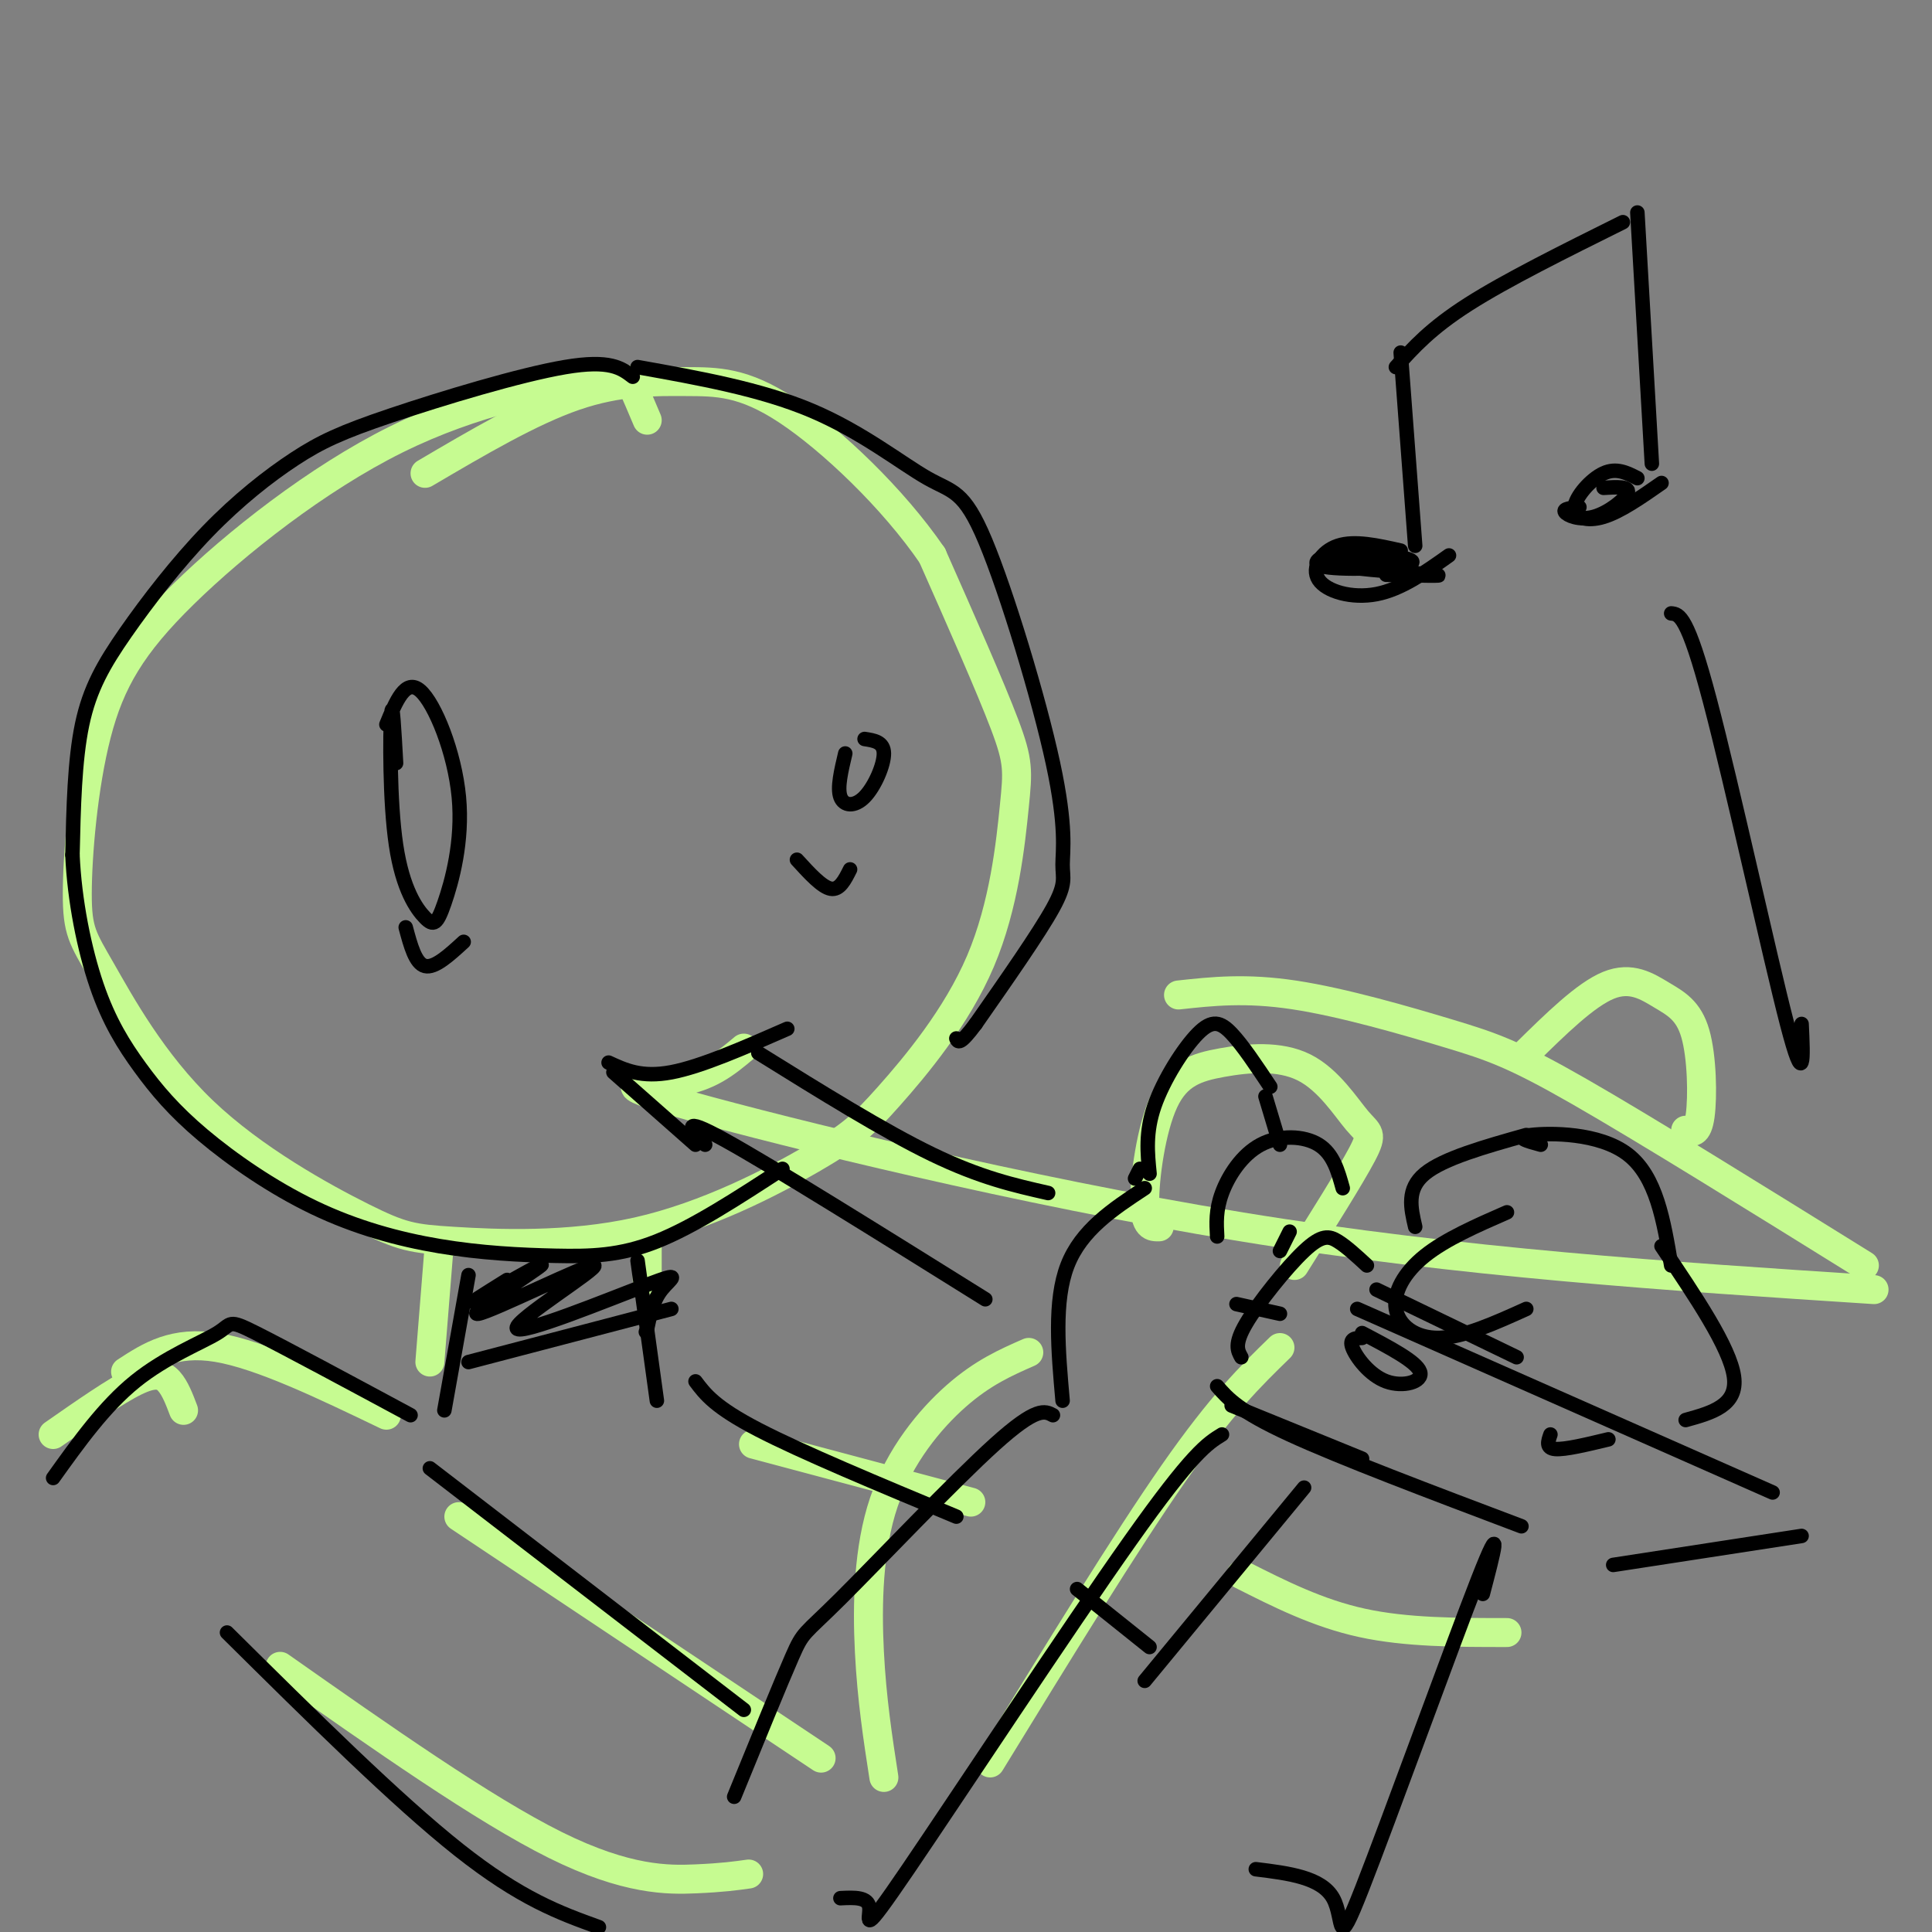<svg viewBox='0 0 400 400' version='1.1' xmlns='http://www.w3.org/2000/svg' xmlns:xlink='http://www.w3.org/1999/xlink'><rect x="0" y="0" width="400" height="400" fill="#808080" stroke="none"/><g fill='none' stroke='rgb(198,251,145)' stroke-width='6' stroke-linecap='round' stroke-linejoin='round'><path d='M134,87c-1.141,-2.696 -2.283,-5.392 -3,-7c-0.717,-1.608 -1.010,-2.129 -9,-1c-7.990,1.129 -23.676,3.906 -40,12c-16.324,8.094 -33.285,21.503 -44,32c-10.715,10.497 -15.183,18.080 -18,29c-2.817,10.920 -3.983,25.177 -4,33c-0.017,7.823 1.113,9.212 5,16c3.887,6.788 10.529,18.975 21,29c10.471,10.025 24.770,17.888 33,22c8.230,4.112 10.392,4.473 19,5c8.608,0.527 23.662,1.220 38,-2c14.338,-3.220 27.961,-10.352 36,-15c8.039,-4.648 10.494,-6.812 16,-13c5.506,-6.188 14.064,-16.401 19,-28c4.936,-11.599 6.252,-24.584 7,-32c0.748,-7.416 0.928,-9.262 -2,-17c-2.928,-7.738 -8.964,-21.369 -15,-35'/><path d='M193,115c-8.110,-11.848 -20.885,-23.970 -30,-30c-9.115,-6.030 -14.569,-5.970 -21,-6c-6.431,-0.030 -13.837,-0.152 -23,3c-9.163,3.152 -20.081,9.576 -31,16'/><path d='M154,217c-3.643,3.060 -7.286,6.119 -14,7c-6.714,0.881 -16.500,-0.417 3,5c19.500,5.417 68.286,17.548 114,25c45.714,7.452 88.357,10.226 131,13'/><path d='M386,262c-22.690,-14.095 -45.381,-28.190 -59,-36c-13.619,-7.810 -18.167,-9.333 -27,-12c-8.833,-2.667 -21.952,-6.476 -32,-8c-10.048,-1.524 -17.024,-0.762 -24,0'/><path d='M91,257c0.000,0.000 -2.000,25.000 -2,25'/><path d='M134,255c0.000,0.000 0.000,10.000 0,10'/><path d='M80,293c-13.000,-6.250 -26.000,-12.500 -35,-14c-9.000,-1.500 -14.000,1.750 -19,5'/><path d='M38,292c-0.867,-2.289 -1.733,-4.578 -3,-6c-1.267,-1.422 -2.933,-1.978 -7,0c-4.067,1.978 -10.533,6.489 -17,11'/><path d='M95,314c0.000,0.000 75.000,50.000 75,50'/><path d='M58,345c21.089,14.822 42.178,29.644 57,37c14.822,7.356 23.378,7.244 29,7c5.622,-0.244 8.311,-0.622 11,-1'/><path d='M183,368c-1.250,-8.083 -2.500,-16.167 -3,-26c-0.500,-9.833 -0.250,-21.417 3,-31c3.250,-9.583 9.500,-17.167 15,-22c5.500,-4.833 10.250,-6.917 15,-9'/><path d='M240,254c-1.473,0.037 -2.947,0.073 -3,-5c-0.053,-5.073 1.313,-15.256 4,-21c2.687,-5.744 6.695,-7.047 12,-8c5.305,-0.953 11.906,-1.554 17,1c5.094,2.554 8.679,8.265 11,11c2.321,2.735 3.377,2.496 1,7c-2.377,4.504 -8.189,13.752 -14,23'/><path d='M265,279c-6.000,5.833 -12.000,11.667 -22,26c-10.000,14.333 -24.000,37.167 -38,60'/><path d='M156,299c0.000,0.000 45.000,12.000 45,12'/><path d='M257,326c7.917,4.000 15.833,8.000 25,10c9.167,2.000 19.583,2.000 30,2'/><path d='M316,218c6.139,-6.032 12.278,-12.064 17,-14c4.722,-1.936 8.029,0.223 11,2c2.971,1.777 5.608,3.171 7,8c1.392,4.829 1.541,13.094 1,17c-0.541,3.906 -1.770,3.453 -3,3'/></g>
<g fill='none' stroke='rgb(0,0,0)' stroke-width='3' stroke-linecap='round' stroke-linejoin='round'><path d='M131,78c-2.333,-1.789 -4.666,-3.577 -14,-2c-9.334,1.577 -25.671,6.521 -36,10c-10.329,3.479 -14.652,5.493 -20,9c-5.348,3.507 -11.722,8.507 -18,15c-6.278,6.493 -12.459,14.479 -17,21c-4.541,6.521 -7.440,11.577 -9,19c-1.560,7.423 -1.780,17.211 -2,27'/><path d='M15,177c0.412,9.432 2.443,19.511 5,27c2.557,7.489 5.641,12.389 9,17c3.359,4.611 6.993,8.934 13,14c6.007,5.066 14.389,10.874 23,15c8.611,4.126 17.453,6.570 26,8c8.547,1.430 16.801,1.847 24,2c7.199,0.153 13.343,0.044 21,-3c7.657,-3.044 16.829,-9.022 26,-15'/><path d='M132,76c12.751,2.282 25.503,4.564 36,9c10.497,4.436 18.740,11.025 24,14c5.260,2.975 7.536,2.336 12,13c4.464,10.664 11.114,32.632 14,46c2.886,13.368 2.008,18.138 2,21c-0.008,2.862 0.855,3.818 -2,9c-2.855,5.182 -9.427,14.591 -16,24'/><path d='M202,212c-3.333,4.500 -3.667,3.750 -4,3'/><path d='M126,220c3.417,1.583 6.833,3.167 13,2c6.167,-1.167 15.083,-5.083 24,-9'/><path d='M127,222c0.000,0.000 17.000,15.000 17,15'/><path d='M157,218c13.000,8.083 26.000,16.167 36,21c10.000,4.833 17.000,6.417 24,8'/><path d='M85,293c-13.024,-7.006 -26.048,-14.012 -32,-17c-5.952,-2.988 -4.833,-1.958 -8,0c-3.167,1.958 -10.619,4.845 -17,10c-6.381,5.155 -11.690,12.577 -17,20'/><path d='M89,304c0.000,0.000 65.000,50.000 65,50'/><path d='M47,338c17.583,17.417 35.167,34.833 48,45c12.833,10.167 20.917,13.083 29,16'/><path d='M152,372c4.821,-11.815 9.643,-23.631 12,-29c2.357,-5.369 2.250,-4.292 10,-12c7.750,-7.708 23.357,-24.202 32,-32c8.643,-7.798 10.321,-6.899 12,-6'/><path d='M174,393c2.887,-0.143 5.774,-0.286 6,2c0.226,2.286 -2.208,7.000 8,-8c10.208,-15.000 33.060,-49.714 46,-68c12.940,-18.286 15.970,-20.143 19,-22'/><path d='M220,290c-0.917,-10.333 -1.833,-20.667 1,-28c2.833,-7.333 9.417,-11.667 16,-16'/><path d='M235,244c0.000,0.000 1.000,-2.000 1,-2'/><path d='M238,243c-0.435,-4.286 -0.869,-8.571 1,-14c1.869,-5.429 6.042,-12.000 9,-15c2.958,-3.000 4.702,-2.429 7,0c2.298,2.429 5.149,6.714 8,11'/><path d='M262,227c0.000,0.000 3.000,10.000 3,10'/><path d='M252,256c-0.155,-2.726 -0.310,-5.452 1,-9c1.310,-3.548 4.083,-7.917 8,-10c3.917,-2.083 8.976,-1.881 12,0c3.024,1.881 4.012,5.440 5,9'/><path d='M265,259c0.000,0.000 2.000,-4.000 2,-4'/><path d='M257,281c-0.762,-1.351 -1.524,-2.702 1,-7c2.524,-4.298 8.333,-11.542 12,-15c3.667,-3.458 5.190,-3.131 7,-2c1.810,1.131 3.905,3.065 6,5'/><path d='M146,237c-2.833,-3.167 -5.667,-6.333 4,-1c9.667,5.333 31.833,19.167 54,33'/><path d='M285,267c0.000,0.000 29.000,14.000 29,14'/><path d='M255,291c0.000,0.000 27.000,11.000 27,11'/><path d='M312,251c-6.345,2.774 -12.690,5.548 -17,9c-4.310,3.452 -6.583,7.583 -6,11c0.583,3.417 4.024,6.119 9,6c4.976,-0.119 11.488,-3.060 18,-6'/><path d='M316,235c-8.583,2.417 -17.167,4.833 -21,8c-3.833,3.167 -2.917,7.083 -2,11'/><path d='M319,237c-2.867,-0.778 -5.733,-1.556 -2,-2c3.733,-0.444 14.067,-0.556 20,4c5.933,4.556 7.467,13.778 9,23'/><path d='M344,258c7.083,10.500 14.167,21.000 15,27c0.833,6.000 -4.583,7.500 -10,9'/><path d='M307,330c2.208,-8.411 4.417,-16.821 -1,-3c-5.417,13.821 -18.458,49.875 -24,64c-5.542,14.125 -3.583,6.321 -6,2c-2.417,-4.321 -9.208,-5.161 -16,-6'/><path d='M97,264c0.000,0.000 -5.000,28.000 -5,28'/><path d='M132,261c0.000,0.000 4.000,29.000 4,29'/><path d='M97,282c0.000,0.000 42.000,-11.000 42,-11'/><path d='M105,265c-4.648,2.902 -9.296,5.803 -6,4c3.296,-1.803 14.535,-8.311 13,-7c-1.535,1.311 -15.843,10.441 -13,10c2.843,-0.441 22.836,-10.452 24,-10c1.164,0.452 -16.503,11.369 -16,13c0.503,1.631 19.174,-6.022 27,-9c7.826,-2.978 4.807,-1.279 3,1c-1.807,2.279 -2.404,5.140 -3,8'/><path d='M134,275c-0.500,1.333 -0.250,0.667 0,0'/><path d='M144,286c2.000,2.667 4.000,5.333 13,10c9.000,4.667 25.000,11.333 41,18'/><path d='M223,329c0.000,0.000 15.000,12.000 15,12'/><path d='M270,308c0.000,0.000 -33.000,40.000 -33,40'/><path d='M252,287c2.250,2.583 4.500,5.167 15,10c10.500,4.833 29.250,11.917 48,19'/><path d='M281,271c0.000,0.000 86.000,38.000 86,38'/><path d='M373,318c0.000,0.000 -39.000,6.000 -39,6'/><path d='M82,158c-0.376,-6.839 -0.752,-13.678 -1,-10c-0.248,3.678 -0.368,17.874 1,27c1.368,9.126 4.223,13.183 6,15c1.777,1.817 2.476,1.394 4,-3c1.524,-4.394 3.872,-12.760 3,-22c-0.872,-9.240 -4.963,-19.354 -8,-22c-3.037,-2.646 -5.018,2.177 -7,7'/><path d='M175,156c-0.845,3.554 -1.690,7.107 -1,9c0.690,1.893 2.917,2.125 5,0c2.083,-2.125 4.024,-6.607 4,-9c-0.024,-2.393 -2.012,-2.696 -4,-3'/><path d='M84,192c1.000,3.750 2.000,7.500 4,8c2.000,0.500 5.000,-2.250 8,-5'/><path d='M165,178c2.583,2.833 5.167,5.667 7,6c1.833,0.333 2.917,-1.833 4,-4'/><path d='M282,277c-1.357,0.042 -2.714,0.083 -2,2c0.714,1.917 3.500,5.708 7,7c3.500,1.292 7.714,0.083 7,-2c-0.714,-2.083 -6.357,-5.042 -12,-8'/><path d='M321,297c-0.500,1.417 -1.000,2.833 1,3c2.000,0.167 6.500,-0.917 11,-2'/><path d='M256,270c0.000,0.000 9.000,2.000 9,2'/><path d='M373,212c0.333,7.044 0.667,14.089 -3,0c-3.667,-14.089 -11.333,-49.311 -16,-67c-4.667,-17.689 -6.333,-17.844 -8,-18'/><path d='M289,76c3.583,-4.000 7.167,-8.000 15,-13c7.833,-5.000 19.917,-11.000 32,-17'/><path d='M339,44c0.000,0.000 3.000,52.000 3,52'/><path d='M290,73c0.000,0.000 3.000,40.000 3,40'/><path d='M290,114c-4.774,-1.077 -9.548,-2.155 -13,-1c-3.452,1.155 -5.583,4.542 -4,7c1.583,2.458 6.881,3.988 12,3c5.119,-0.988 10.060,-4.494 15,-8'/><path d='M339,99c-2.173,-1.113 -4.345,-2.226 -7,-1c-2.655,1.226 -5.792,4.792 -6,7c-0.208,2.208 2.512,3.060 6,2c3.488,-1.060 7.744,-4.030 12,-7'/><path d='M286,117c-0.106,-2.124 -0.213,-4.248 -4,-4c-3.787,0.248 -11.255,2.869 -9,4c2.255,1.131 14.234,0.773 18,0c3.766,-0.773 -0.681,-1.960 -6,-2c-5.319,-0.040 -11.509,1.066 -8,2c3.509,0.934 16.717,1.695 20,2c3.283,0.305 -3.358,0.152 -10,0'/><path d='M327,105c-1.708,0.167 -3.417,0.333 -3,1c0.417,0.667 2.958,1.833 6,1c3.042,-0.833 6.583,-3.667 7,-5c0.417,-1.333 -2.292,-1.167 -5,-1'/></g>
</svg>